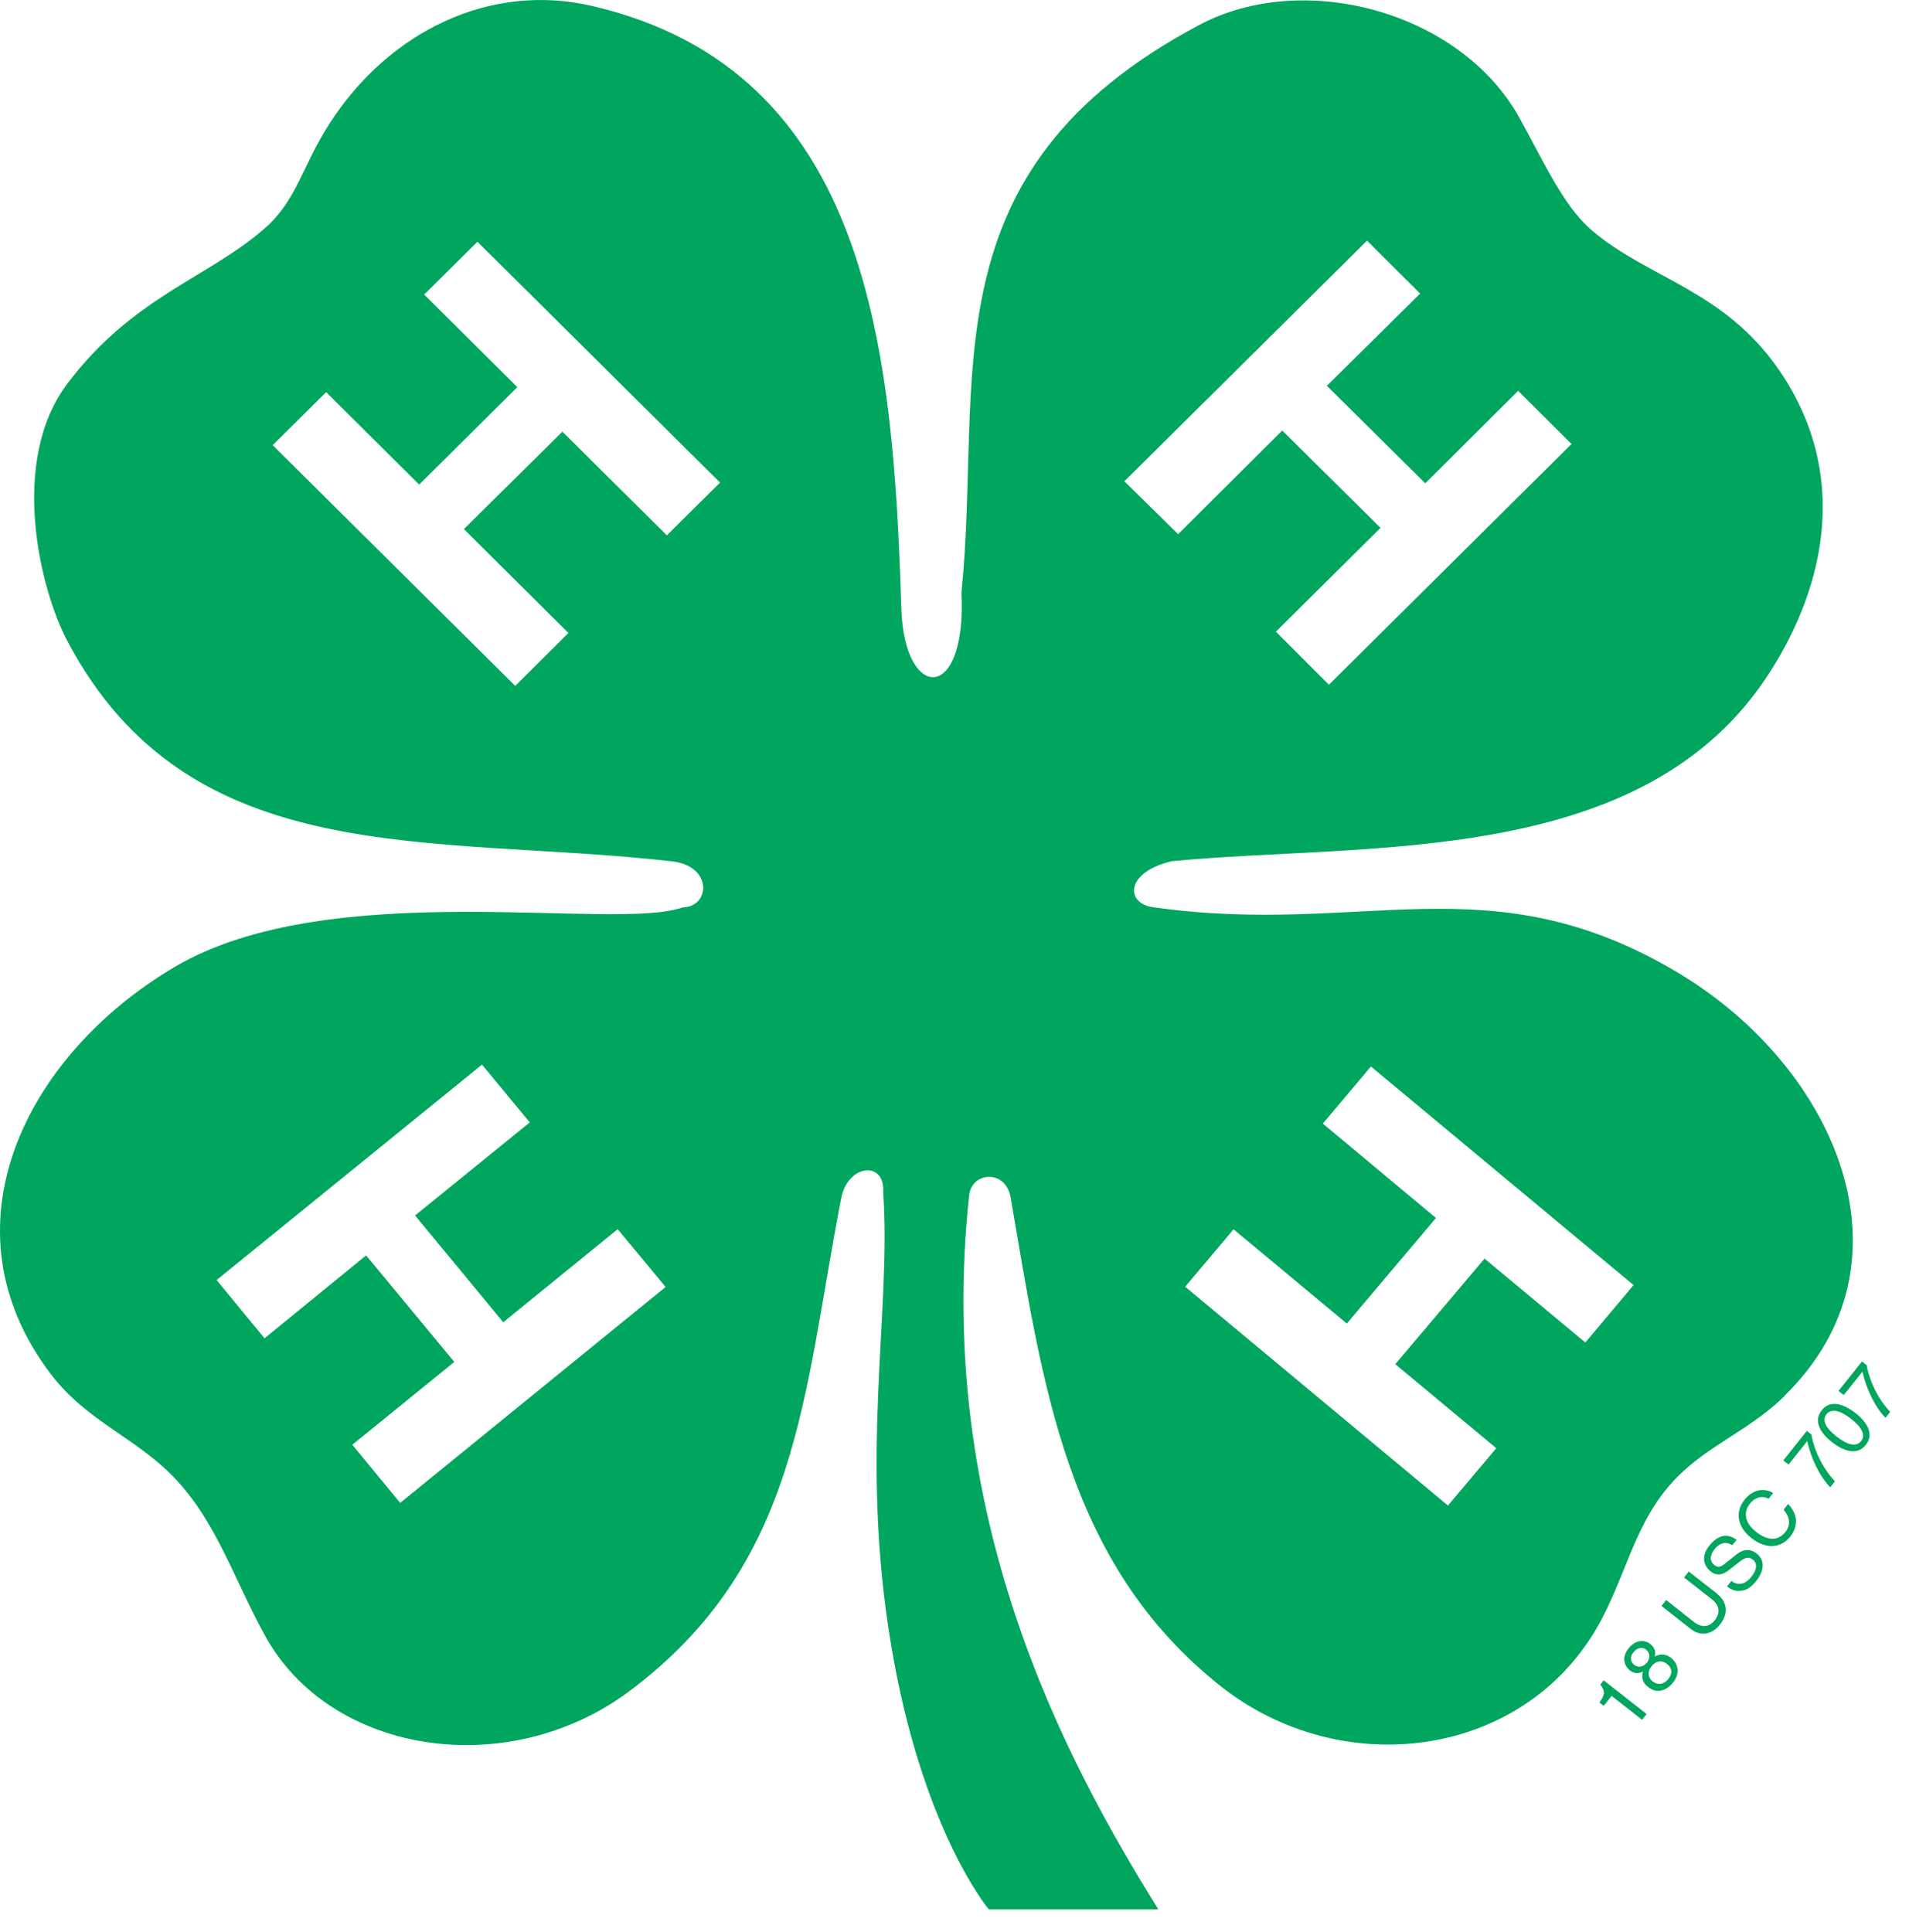 <svg width="84" height="85" viewBox="0 0 84 85" fill="none" xmlns="http://www.w3.org/2000/svg">
<path d="M69.758 59.07L65.323 55.379L61.395 60.024L65.84 63.721L63.713 66.243L52.151 56.616L54.279 54.089L59.263 58.236L63.185 53.591L58.207 49.438L60.324 46.926L71.88 56.543L69.758 59.07ZM60.144 10.579L62.488 12.918L58.386 16.976L62.715 21.265L66.801 17.197L69.15 19.535L58.476 30.127L56.142 27.793L60.746 23.226L56.422 18.943L51.84 23.504L49.475 21.176L60.155 10.585L60.144 10.579ZM29.345 23.557L24.747 18.995L20.413 23.279L25.011 27.851L22.672 30.179L11.998 19.587L14.352 17.254L18.444 21.323L22.762 17.034L18.665 12.96L21.009 10.637L31.684 21.234L29.34 23.557H29.345ZM17.604 66.122L15.503 63.569L19.99 59.925L16.11 55.237L11.639 58.886L9.532 56.322L21.21 46.843L23.311 49.386L18.264 53.481L22.144 58.179L27.181 54.084L29.287 56.627L17.61 66.127L17.604 66.122ZM78.511 61.424C84.524 55.573 80.812 46.958 73.817 42.789C65.518 37.845 59.986 41.237 50.731 39.916C49.507 39.743 49.517 38.369 51.565 37.892C60.223 37.058 72.376 38.249 77.909 29.529C80.332 25.712 81.398 20.804 78.273 16.268C75.866 12.776 72.577 12.268 70.09 10.176C68.791 9.08 67.952 7.156 66.844 5.158C64.257 0.523 57.383 -1.354 52.769 1.099C40.622 7.549 43.267 16.63 42.306 26.068C42.548 30.966 39.788 30.861 39.661 26.787C39.302 15.555 38.336 3.129 26.072 0.266C21.553 -0.793 17.119 1.393 14.521 5.404C13.28 7.323 13.075 8.807 11.633 10.06C9.152 12.231 5.858 13.049 2.97 16.872C0.378 20.301 1.767 25.953 2.97 28.218C8.371 38.411 18.971 36.702 29.556 37.897C31.393 38.102 31.246 39.911 30.037 39.926C27.028 41.001 14.521 38.495 7.663 42.559C1.112 46.439 -2.684 54.026 2.252 60.48C3.862 62.588 6.048 63.265 7.785 65.142C9.553 67.061 10.308 69.504 11.649 71.948C14.532 77.217 22.329 78.371 27.629 74.459C35.216 68.838 35.337 61.304 37.016 52.715C37.301 51.231 38.943 51.048 38.864 52.448C39.228 57.843 37.787 63.988 39.228 72.477C40.558 80.332 43.356 83.834 43.509 84.013H50.969C46.877 77.443 41.102 66.689 42.649 52.563C42.776 51.556 44.264 51.436 44.475 52.71C45.885 60.879 46.883 68.802 53.74 74.213C58.967 78.329 66.822 77.432 70.217 71.707C71.452 69.614 71.843 67.307 73.347 65.493C74.847 63.674 76.811 63.097 78.521 61.429" fill="#00A65D"/>
<path d="M70.418 74.123C70.666 74.438 70.597 74.59 70.376 74.91L70.566 75.057L70.914 74.621L72.255 75.67L72.456 75.418L70.566 73.935L70.418 74.118V74.123Z" fill="#00A65D"/>
<path d="M73.411 73.872C73.152 74.197 72.862 74.097 72.714 73.977C72.54 73.841 72.46 73.584 72.671 73.316C72.84 73.101 73.094 73.012 73.353 73.217C73.648 73.453 73.543 73.704 73.411 73.872ZM72.466 73.159C72.328 73.332 72.096 73.4 71.917 73.258C71.795 73.164 71.668 72.965 71.869 72.713C72.085 72.435 72.312 72.493 72.429 72.582C72.603 72.718 72.629 72.954 72.466 73.159ZM73.522 72.939C73.374 72.829 73.126 72.718 72.814 72.886C72.84 72.766 72.883 72.545 72.608 72.33C72.386 72.157 71.996 72.115 71.658 72.53C71.304 72.981 71.526 73.353 71.727 73.505C71.906 73.641 72.107 73.652 72.297 73.542C72.223 73.804 72.276 74.04 72.508 74.218C72.603 74.291 72.803 74.449 73.11 74.381C73.347 74.323 73.532 74.145 73.611 74.04C73.965 73.599 73.822 73.175 73.522 72.939Z" fill="#00A65D"/>
<path d="M75.565 70.129L74.308 69.148L74.102 69.41L75.327 70.37C75.744 70.7 75.644 71.051 75.454 71.293C75.269 71.523 74.952 71.686 74.53 71.361L73.316 70.401L73.11 70.663L74.398 71.675C74.757 71.958 75.269 72 75.681 71.481C76.098 70.957 75.961 70.448 75.565 70.139" fill="#00A65D"/>
<path d="M76.425 68.382L75.86 68.832C75.744 68.921 75.601 68.995 75.438 68.864C75.147 68.633 75.316 68.324 75.448 68.161C75.617 67.946 75.907 67.773 76.219 67.993L76.414 67.752C76.198 67.595 75.738 67.349 75.205 68.02C74.836 68.486 74.978 68.911 75.279 69.147C75.617 69.414 75.928 69.194 76.061 69.095L76.467 68.775C76.794 68.518 76.931 68.471 77.132 68.628C77.412 68.848 77.206 69.199 77.058 69.388C76.863 69.635 76.536 69.834 76.187 69.561L75.992 69.802C76.171 69.944 76.361 70.038 76.636 69.991C76.784 69.97 77 69.912 77.28 69.561C77.544 69.231 77.75 68.707 77.29 68.35C76.984 68.114 76.683 68.182 76.43 68.382" fill="#00A65D"/>
<path d="M78.48 66.426C78.86 66.866 78.707 67.218 78.575 67.391C78.2 67.868 77.719 67.753 77.265 67.396C76.753 66.992 76.716 66.515 76.996 66.164C77.144 65.98 77.429 65.75 77.825 65.944L78.025 65.692C77.677 65.477 77.16 65.493 76.764 65.986C76.32 66.547 76.463 67.202 77.059 67.669C77.804 68.251 78.427 68.046 78.775 67.611C78.891 67.464 79.324 66.851 78.68 66.174L78.48 66.426Z" fill="#00A65D"/>
<path d="M79.502 62.961L78.468 64.261L78.7 64.439L79.524 63.407C79.661 64.099 80.067 64.974 80.537 65.441L80.738 65.179C80.004 64.382 79.756 63.459 79.708 63.118L79.502 62.956V62.961Z" fill="#00A65D"/>
<path d="M81.89 63.411C81.674 63.678 81.294 63.579 80.819 63.212C80.343 62.84 80.159 62.493 80.37 62.226C80.586 61.959 80.966 62.053 81.447 62.425C81.917 62.797 82.107 63.144 81.89 63.411ZM81.642 62.174C81.246 61.864 80.586 61.513 80.159 62.053C79.731 62.593 80.222 63.154 80.618 63.458C81.009 63.767 81.668 64.114 82.101 63.574C82.529 63.033 82.033 62.478 81.642 62.168" fill="#00A65D"/>
<path d="M82.137 60.066L81.931 59.904L80.897 61.204L81.129 61.383L81.952 60.35C82.09 61.042 82.501 61.917 82.966 62.384L83.172 62.127C82.433 61.325 82.19 60.407 82.137 60.066Z" fill="#00A65D"/>
</svg>

